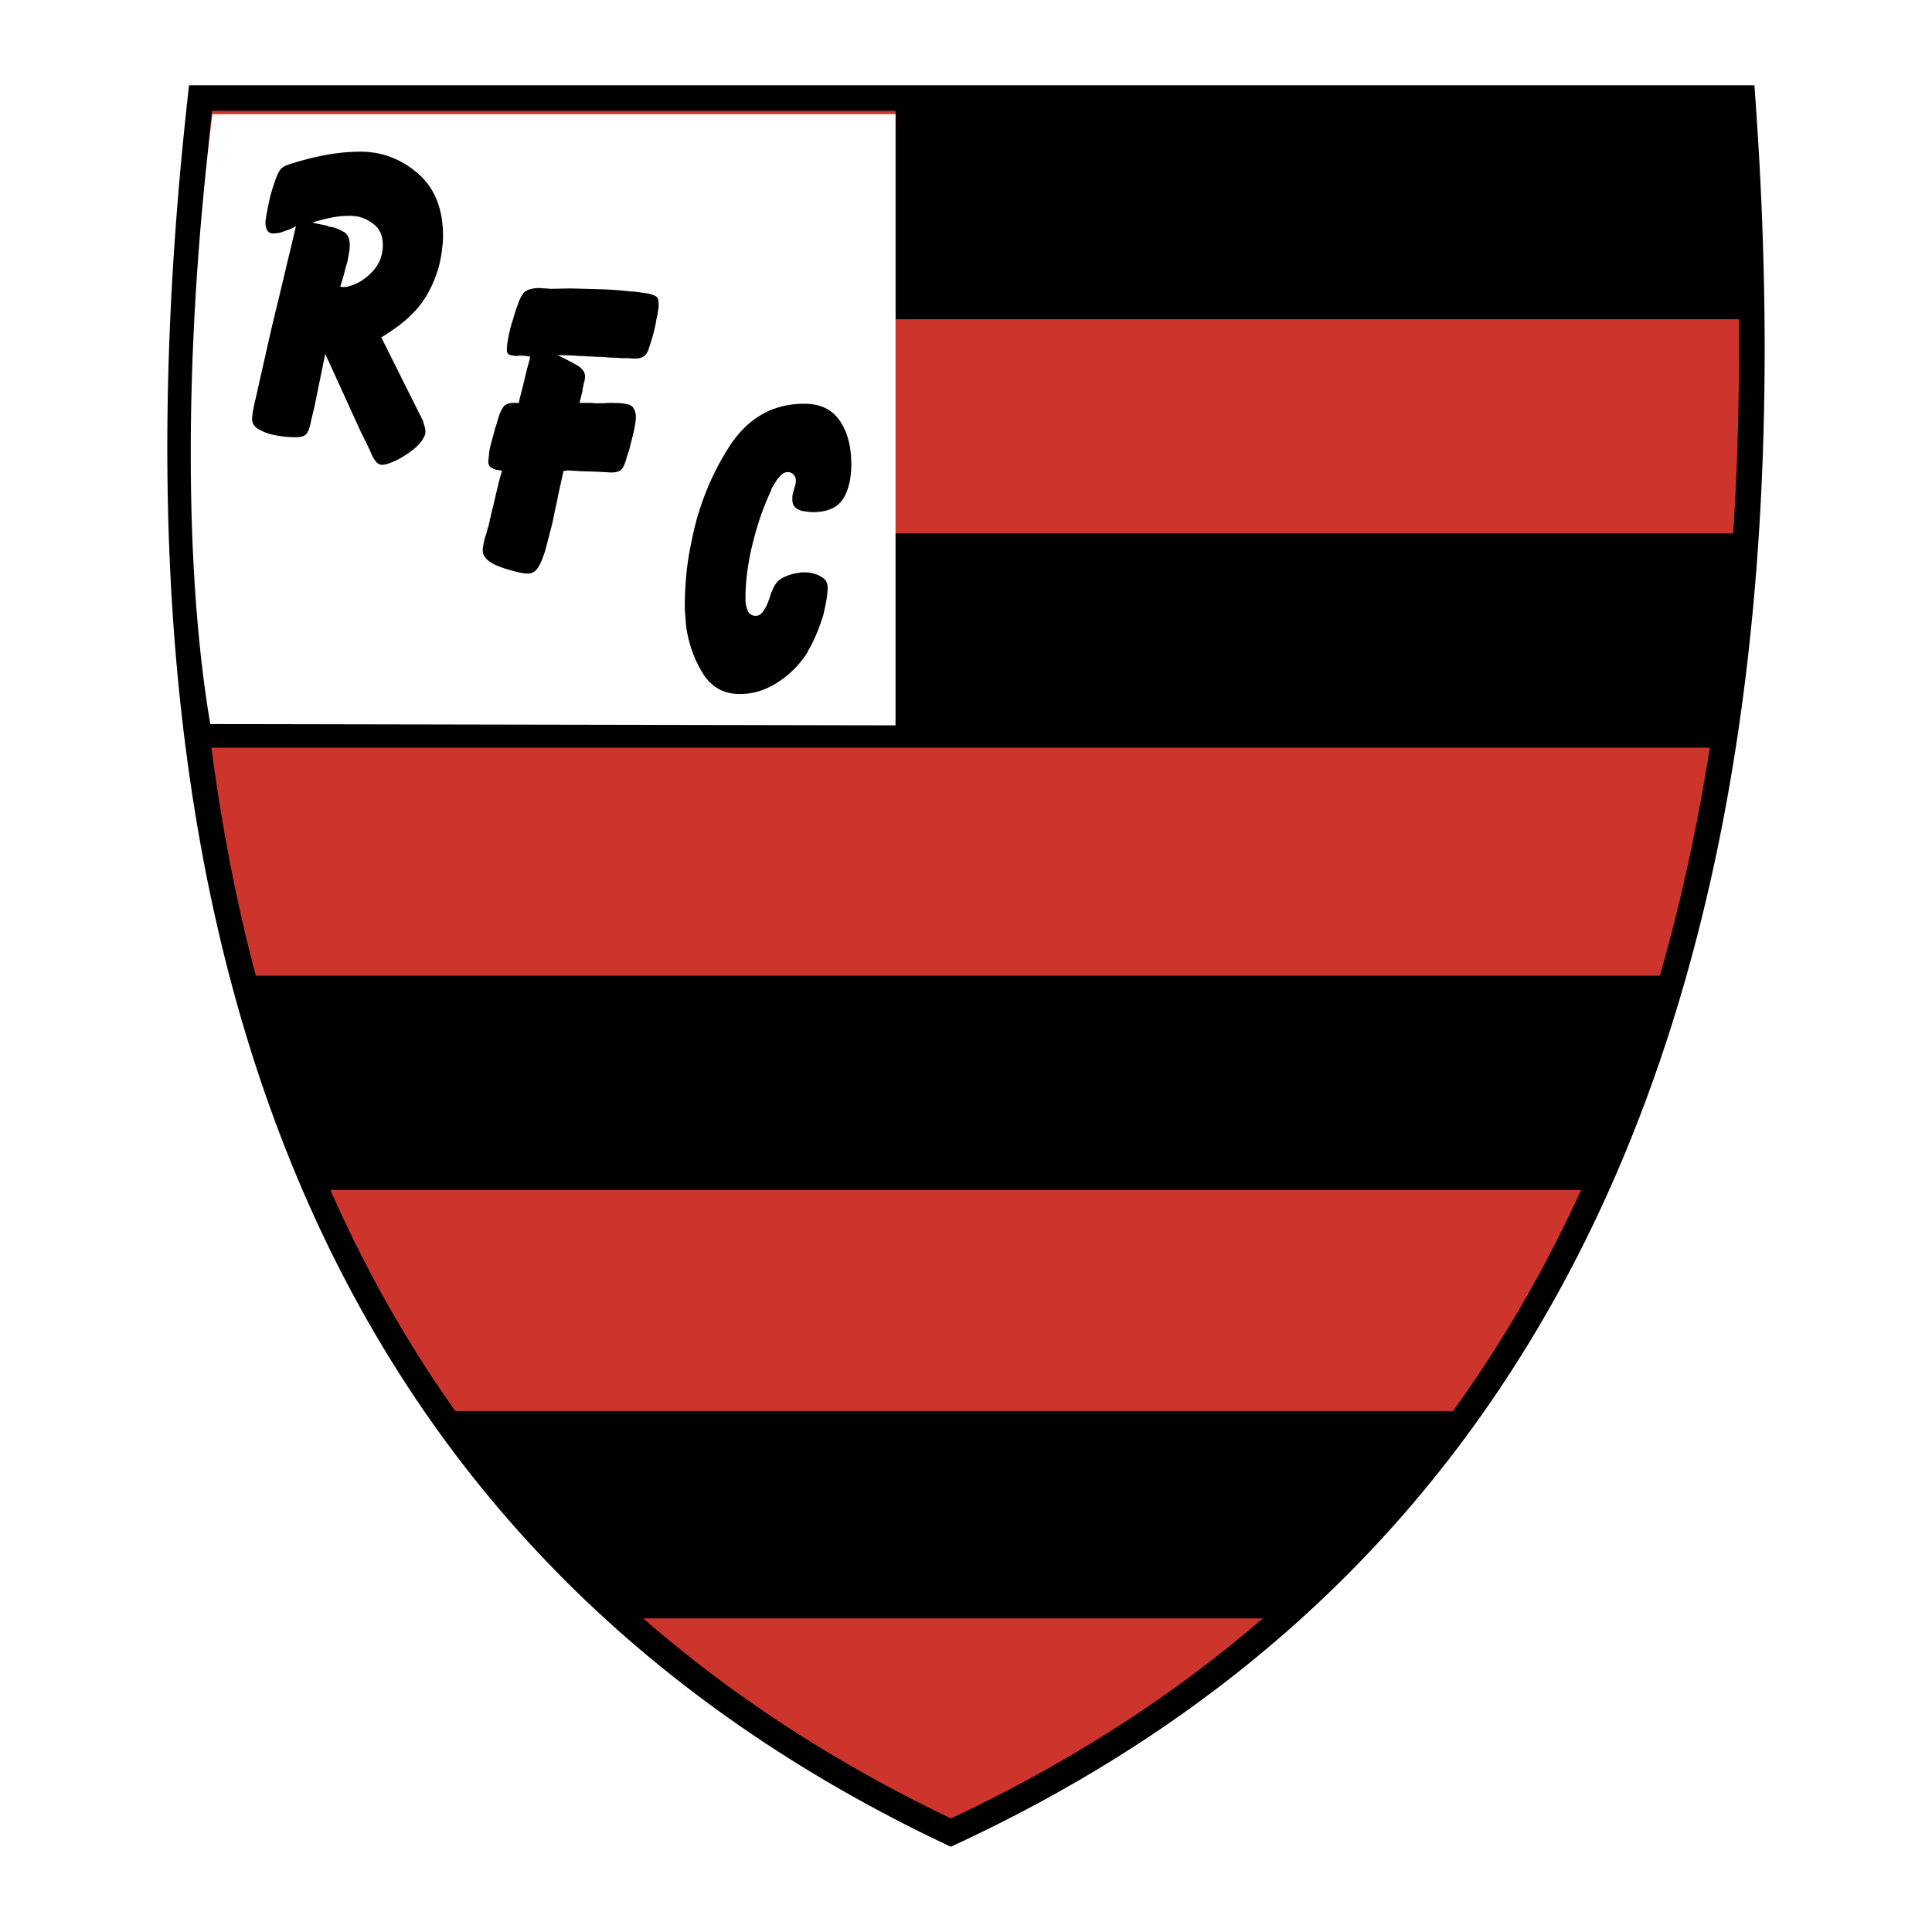 <svg xmlns="http://www.w3.org/2000/svg" width="2500" height="2500" viewBox="0 0 192.756 192.756"><path fill-rule="evenodd" clip-rule="evenodd" fill="#fff" d="M0 0h192.756v192.756H0V0z"/><path d="M20.002 9.783c-9.987 89.918 17.083 145.653 74.861 173.061 55.517-25.799 85.736-79.234 78.982-173.061H20.002z" fill-rule="evenodd" clip-rule="evenodd" fill="#cd352c"/><path d="M21.148 11.061c-4.771 44.205-.504 80.026 12.037 108.173 12.532 28.129 33.351 48.623 61.685 62.195 27.229-12.779 48.264-32.316 61.689-60.16 13.436-27.867 19.27-64.087 16.092-110.208H21.148zm9.709 109.212C18.022 91.464 13.715 54.832 18.734 9.643l.126-1.138h156.178l.086 1.188c3.393 47.137-2.521 84.167-16.27 112.684-13.787 28.596-35.432 48.602-63.458 61.625l-.539.25-.539-.256c-29.168-13.836-50.589-34.83-63.461-63.723z"/><path fill-rule="evenodd" clip-rule="evenodd" d="M89.37 53.22h85.222l-2.071 21.374H19.63L17.56 53.22h71.81zM89.37 9.529l84.878-.347v22.664H89.37V9.529zM24.462 97.348H167l-7.938 21.373H32.055l-7.593-21.373zM43.79 140.785h102.847L128 161.469H62.772L43.79 140.785z"/><path d="M21.189 11.39h68.157v60.98l-68.367-.13c-2.84-16.702-2.407-39.947.21-60.85z" fill-rule="evenodd" clip-rule="evenodd" fill="#fff"/><path d="M38.027 33.63l3.512 7.035.647 1.288c.056.201.111.39.167.558.056.172.089.362.089.557a.994.994 0 0 1-.083.407 4.53 4.53 0 0 1-.217.413c-.201.312-.491.619-.858.919a8.415 8.415 0 0 1-1.16.797 6.865 6.865 0 0 1-1.115.552c-.368.145-.658.217-.858.217a.786.786 0 0 1-.641-.317 3.302 3.302 0 0 1-.429-.714 1.494 1.494 0 0 1-.083-.189 4.719 4.719 0 0 0-.089-.195c-.139-.312-.29-.63-.446-.942-.156-.312-.312-.619-.452-.903l-3.562-7.81-1.076 5.278-.34 1.417c-.111.625-.268 1.059-.452 1.282-.184.229-.552.346-1.098.346-.195 0-.485-.017-.853-.039-.374-.028-.78-.089-1.204-.173a5.092 5.092 0 0 1-1.611-.58c-.468-.268-.691-.652-.663-1.137.028-.34.083-.686.15-1.025.067-.346.15-.691.234-1.031.368-1.662.747-3.317 1.115-4.956a229.97 229.97 0 0 1 1.16-4.917c.111-.485.234-.97.345-1.438.111-.469.229-.954.34-1.439.111-.485.234-.97.346-1.438.111-.469.229-.954.34-1.433l.346-1.461c-.223.14-.479.262-.747.362-.273.1-.541.195-.797.279a2.44 2.44 0 0 1-.362.067 4.806 4.806 0 0 1-.407.022c-.257 0-.446-.112-.558-.324a1.513 1.513 0 0 1-.173-.708v-.062-.067c.028-.256.089-.613.173-1.07s.189-.948.301-1.46c.167-.602.352-1.171.535-1.694.185-.524.379-.892.58-1.093.111-.111.245-.201.385-.257.139-.055.284-.117.429-.172h.062c.012 0 .022-.017.022-.045a.33.33 0 0 0 .128-.022.265.265 0 0 1 .088-.022 28.358 28.358 0 0 1 3.346-.836 18.916 18.916 0 0 1 3.434-.323c2.141 0 4.052.725 5.725 2.169s2.509 3.529 2.509 6.243c0 .2-.012.401-.022.602-.011.201-.039.401-.062.602a11.398 11.398 0 0 1-.858 3.344c-.457 1.087-1.031 2.019-1.717 2.788a11.784 11.784 0 0 1-1.65 1.522c-.585.446-1.21.87-1.868 1.271l.003-.045zm-6.913-11.461c.056.028.1.045.123.045.028 0 .078.016.134.044.022 0 .062.011.106.022.045.011.084.022.106.022l1.031.212a.648.648 0 0 0 .234.106c.072.011.156.022.24.022.457.111.875.29 1.243.513.374.228.563.663.563 1.293 0 .256-.028.541-.084.853-.056.312-.123.636-.178.948a3.64 3.64 0 0 0-.146.446 5.295 5.295 0 0 0-.111.457c-.056.201-.111.401-.167.597-.056.201-.117.39-.172.558l-.089.301c.167.028.334.033.491.022.156-.011.329-.051.496-.106.803-.229 1.55-.714 2.229-1.438.686-.725 1.031-1.611 1.031-2.637 0-.886-.278-1.561-.836-2.018-.558-.457-1.165-.747-1.823-.858-.111 0-.223-.012-.323-.022a2.905 2.905 0 0 0-.318-.022 9.43 9.43 0 0 0-1.89.195 19.16 19.16 0 0 0-1.89.49v-.045zM55.542 35.388c.34.167.686.346 1.026.513.346.172.691.362 1.032.562.2.111.378.262.535.446.156.189.234.412.234.668v.129a.184.184 0 0 1-.017.083.27.27 0 0 0-.022.089c0 .056-.011.111-.022.167a.764.764 0 0 1-.067.172.59.59 0 0 1-.017.15.622.622 0 0 0-.022.15 1.432 1.432 0 0 0-.067.257 2.187 2.187 0 0 0-.022.262c-.056.201-.106.396-.146.58-.044.184-.1.379-.156.58h1.249c.14.022.284.039.424.039h.429c.172 0 .334-.005.474-.016.145-.011.29-.022.429-.022.284 0 .58.005.881.017s.597.056.881.112a.9.9 0 0 1 .68.485c.145.268.201.597.178.964-.028.312-.083.652-.15 1.02-.072.368-.167.758-.279 1.154-.056.223-.117.463-.173.702-.056.24-.134.479-.217.703a7.146 7.146 0 0 0-.146.49 4.56 4.56 0 0 1-.155.446c-.14.368-.318.608-.53.703-.212.1-.485.15-.797.15l-1.46-.084-1.544-.044-1.371-.084a.457.457 0 0 1-.195.044h-.189a.263.263 0 0 1-.022.083.276.276 0 0 0-.022.084c0 .028-.005.062-.017.089s-.022.061-.022.083l-.435 1.973c-.083.458-.178.915-.278 1.355-.1.44-.195.892-.279 1.349-.111.457-.234.914-.345 1.355-.112.44-.229.88-.34 1.31-.028.112-.067.24-.106.379-.044.145-.101.29-.156.435a4.552 4.552 0 0 1-.574 1.221 1.163 1.163 0 0 1-1.008.535c-.201 0-.469-.039-.792-.106a12.049 12.049 0 0 1-1.054-.278 6.157 6.157 0 0 1-.686-.212 16.488 16.488 0 0 1-.646-.256c-.112-.056-.223-.118-.324-.173a3.755 3.755 0 0 1-.278-.173 1.973 1.973 0 0 1-.491-.496c-.128-.184-.195-.424-.195-.708a7.145 7.145 0 0 1 .345-1.545.703.703 0 0 0 .062-.211c.011-.083.039-.173.067-.257.056-.173.106-.351.15-.519a3.97 3.97 0 0 0 .106-.557c.028-.056.056-.111.067-.167a.931.931 0 0 0 .022-.172c.022-.111.056-.234.083-.346l.09-.345c.056-.224.111-.463.167-.703.056-.246.117-.497.173-.753.056-.229.117-.468.173-.708.056-.246.117-.485.173-.708l.256-.903c-.022.028-.062.034-.106.022s-.083-.022-.106-.022a.2.2 0 0 1-.083-.022.394.394 0 0 0-.134-.022h-.083a1.99 1.99 0 0 1-.625-.273c-.184-.128-.262-.368-.234-.714.028-.167.05-.352.062-.535s.039-.368.067-.535c.084-.368.179-.736.279-1.093s.195-.713.278-1.053c.056-.14.112-.29.151-.446.044-.156.095-.329.151-.496a3.379 3.379 0 0 1 .557-1.205.938.938 0 0 1 .362-.234c.128-.045.268-.083.413-.106h.729c0-.028.005-.067.017-.106.011-.044.022-.084.022-.111 0-.028.005-.067.017-.106.011-.044.022-.083.022-.106l.301-1.16.39-1.633c.056-.223.123-.463.189-.702.073-.246.128-.484.156-.713h-.173a.394.394 0 0 1-.172-.045l-.769-.039a.178.178 0 0 1-.106.039h-.261a.428.428 0 0 1-.15-.039c-.167 0-.329-.04-.469-.106-.145-.072-.217-.229-.217-.451 0-.285.044-.669.128-1.138.083-.468.201-.97.346-1.482.083-.256.167-.507.234-.747.066-.245.15-.496.233-.752.084-.229.167-.446.234-.647.072-.2.156-.374.24-.513.167-.368.424-.619.747-.73a3.304 3.304 0 0 1 1.054-.173c.111 0 .228.011.34.022.112.011.234.021.346.021.083 0 .173.006.256.018.089.011.162.022.217.022l1.974-.04c1.026.022 2.051.057 3.066.084 1.015.028 2.012.106 2.982.218.145 0 .323.017.535.039.211.027.423.061.624.089.257.022.502.067.725.123a2.2 2.2 0 0 1 .563.217c.14.084.228.201.256.34.028.145.045.307.045.479V30.58c-.028.201-.062.407-.084.619a4.326 4.326 0 0 1-.134.624c-.083.546-.2 1.076-.34 1.589-.145.513-.306 1.02-.474 1.5-.111.312-.279.541-.491.664a1.374 1.374 0 0 1-.713.195h-.362c-.128 0-.251-.017-.362-.039h-.692c-.111 0-.234-.011-.362-.022s-.268-.022-.407-.022c-.256 0-.507-.017-.747-.039a7.307 7.307 0 0 0-.797-.044c-.167 0-.334-.011-.49-.022s-.312-.022-.457-.022c-.14 0-.29-.011-.446-.022a7.16 7.16 0 0 0-.496-.022c-.368-.022-.752-.05-1.137-.061-.384-.011-.78-.022-1.176-.022v-.046h-.005zM84.938 46.2c0 1.571-.295 2.787-.864 3.629-.569.841-1.561 1.265-2.96 1.265-.111 0-.245-.011-.384-.022-.145-.011-.306-.039-.474-.061a1.599 1.599 0 0 1-.836-.323c-.245-.184-.368-.469-.368-.836v-.062-.067c0-.112.011-.223.022-.324s.039-.212.067-.323c.028-.084.061-.179.083-.279.028-.1.062-.195.09-.278.027-.084.056-.179.066-.279.011-.101.022-.195.022-.279a.88.88 0 0 0-.195-.574.806.806 0 0 0-.541-.284c-.285-.022-.552.089-.792.346a3.963 3.963 0 0 0-.625.858 2.246 2.246 0 0 0-.211.34 1.437 1.437 0 0 0-.128.345c-.458.971-.864 1.996-1.204 3.066s-.63 2.157-.858 3.245c-.14.713-.256 1.427-.34 2.14-.083.714-.128 1.45-.128 2.191v.346c.022.34.101.658.212.942s.346.463.686.519h.128c.257 0 .485-.123.669-.362.184-.245.334-.496.446-.753.027-.056.055-.111.066-.15.011-.044.04-.095.067-.15 0-.028.005-.062.017-.083.011-.028.039-.078.067-.134 0-.056.017-.106.039-.145a.298.298 0 0 0 .044-.156c.111-.368.262-.714.429-1.026.167-.312.418-.574.73-.775.256-.14.535-.262.836-.362.301-.1.613-.167.925-.195a.78.78 0 0 1 .234-.045h.234c.145 0 .295.011.451.022.156.011.34.05.535.105.346.084.664.24.948.452.285.212.429.524.429.925 0 .396-.044.836-.128 1.305-.083.468-.189.953-.301 1.438a20.55 20.55 0 0 1-.685 1.907c-.257.613-.536 1.17-.82 1.655a.674.674 0 0 1-.101.212 1.047 1.047 0 0 0-.111.173c-.77 1.143-1.745 2.091-2.916 2.832s-2.408 1.115-3.696 1.115c-1.627 0-2.871-.708-3.729-2.124a12.023 12.023 0 0 1-1.634-4.694c-.022-.346-.056-.691-.083-1.031a12.294 12.294 0 0 1-.044-.987c0-.97.05-1.996.15-3.066.1-1.07.268-2.141.496-3.2.658-3.462 1.912-6.639 3.751-9.526 1.845-2.888 4.359-4.337 7.531-4.337 1.572 0 2.748.558 3.517 1.672.77 1.115 1.16 2.553 1.16 4.292l.009-.045z" fill-rule="evenodd" clip-rule="evenodd"/></svg>
